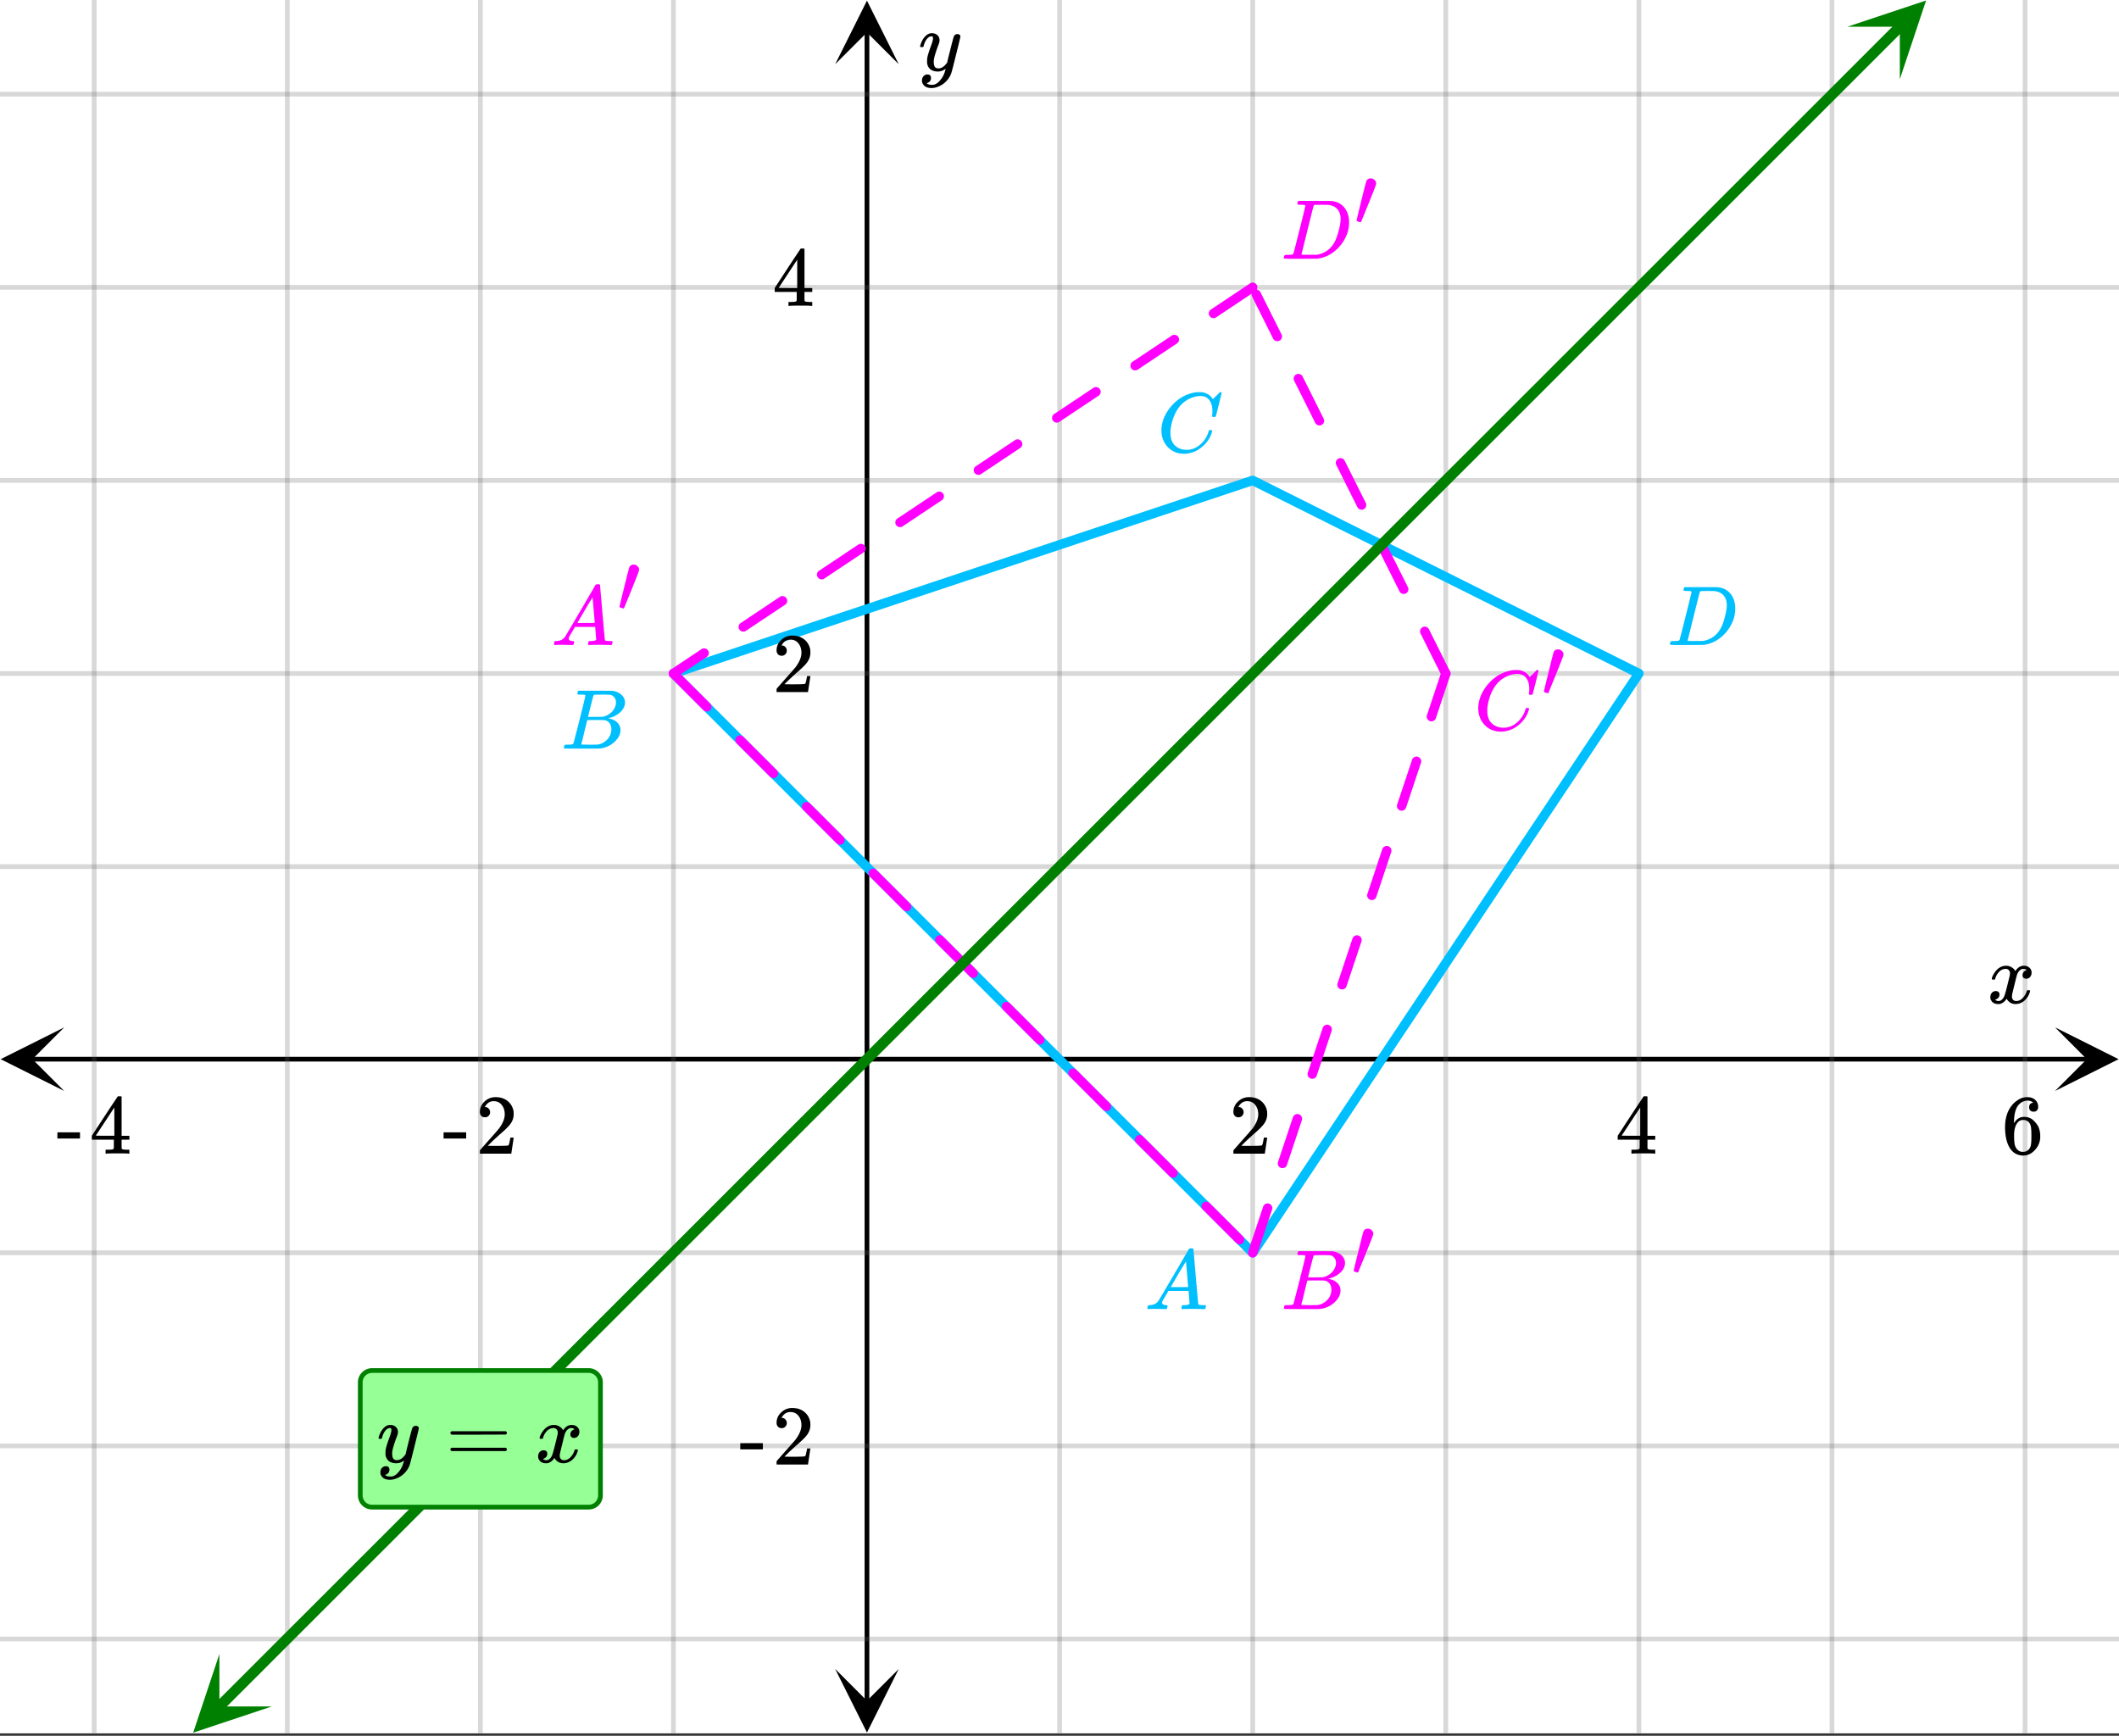 <svg xmlns="http://www.w3.org/2000/svg" xmlns:xlink="http://www.w3.org/1999/xlink" width="449.28" height="368" viewBox="0 0 336.96 276"><rect x="0" y="0" width="336.96" height="276" fill="#333333" stroke="none"/><defs><symbol overflow="visible" id="l"><path d="M.563 0C.5-.063.469-.11.469-.14c0-.04.015-.118.047-.235.03-.113.054-.18.078-.203L.64-.625h.203c.625-.02 1.082-.242 1.375-.672.05-.05.863-1.422 2.437-4.11A452.554 452.554 0 0 0 7.046-9.5c.052-.07.095-.113.126-.125.039-.02.144-.031.312-.031h.235c.05.086.078.133.078.14l.375 4.344c.25 2.906.383 4.375.406 4.406.04.094.332.141.875.141.094 0 .16.008.203.016.04 0 .07.011.094.03a.111.111 0 0 1 .047.095.983.983 0 0 1-.047.187 1.032 1.032 0 0 1-.078.25C9.648-.016 9.594 0 9.5 0c-.168 0-.438-.004-.813-.016-.374-.007-.671-.015-.89-.015-.844 0-1.399.011-1.656.031h-.172a.365.365 0 0 1-.094-.11c0-.019.016-.1.047-.25.031-.124.055-.195.078-.218l.047-.047h.281c.477-.008.766-.082.86-.219L7.03-2.875H3.813l-.454.781c-.324.543-.492.836-.5.875a.524.524 0 0 0-.046.203c0 .23.203.36.609.391.176 0 .265.047.265.14a.583.583 0 0 1-.046.188.754.754 0 0 1-.094.25C3.523-.016 3.473 0 3.39 0c-.157 0-.403-.004-.735-.016-.336-.007-.586-.015-.75-.015C1.258-.031.848-.02.672 0zm6.39-3.5c0-.102-.058-.805-.172-2.11-.105-1.3-.164-1.956-.172-1.968L6.25-7c-.148.242-.434.719-.86 1.438L4.189-3.5H6.952zm0 0"/></symbol><symbol overflow="visible" id="m"><path d="M3.89-8.469c0-.008-.007-.02-.015-.031a.084.084 0 0 0-.047-.016.311.311 0 0 1-.062-.03.156.156 0 0 0-.079-.017c-.03-.007-.062-.015-.093-.015h-.219a.516.516 0 0 0-.125-.016h-.531c-.043-.008-.074-.039-.094-.094-.012-.019-.008-.097.016-.234.039-.164.082-.258.125-.281h1.75c2.332 0 3.562.008 3.687.015.613.094 1.098.313 1.453.657.352.344.531.746.531 1.203 0 .312-.085.617-.25.906-.199.367-.515.695-.953.984-.437.293-.89.485-1.359.579l-.14.046c.593.086 1.07.293 1.437.625.363.336.547.747.547 1.235 0 .648-.297 1.258-.89 1.828a4.026 4.026 0 0 1-2.47 1.11C6.047-.005 5.098 0 3.266 0 1.46 0 .55-.008.53-.031.488-.051.47-.086.47-.141c0-.062.008-.125.031-.187.04-.164.086-.258.14-.281a.954.954 0 0 1 .204-.016h.078c.238 0 .504-.008.797-.031.133-.031.222-.086.265-.172.02-.031.344-1.274.97-3.735.624-2.468.937-3.769.937-3.906zm4.86 1.14c0-.312-.078-.57-.234-.78a1.131 1.131 0 0 0-.625-.438c-.063-.02-.48-.035-1.25-.047-.18 0-.368.008-.563.016h-.64c-.125.012-.211.043-.25.094-.024.043-.172.609-.454 1.703-.273 1.093-.414 1.672-.421 1.734h1.093c.727 0 1.145-.004 1.25-.016.375-.07.723-.222 1.047-.453.332-.226.586-.504.766-.828.187-.332.281-.66.281-.984zm-.734 4.235c0-.394-.106-.722-.313-.984a1.208 1.208 0 0 0-.797-.453c-.054-.008-.43-.016-1.125-.016-1.062 0-1.593.008-1.593.016 0 .023-.086.351-.25.984a121.9 121.9 0 0 0-.454 1.906l-.25.938c0 .043.051.062.157.062.113 0 .476.008 1.093.016.801 0 1.235-.004 1.297-.016.582-.062 1.098-.32 1.547-.78a2.279 2.279 0 0 0 .688-1.673zm0 0"/></symbol><symbol overflow="visible" id="n"><path d="M8.781-6.484c0-.75-.168-1.336-.5-1.766-.324-.426-.793-.64-1.406-.64-.48 0-.996.117-1.547.343-.969.418-1.73 1.117-2.281 2.094-.492.867-.805 1.887-.938 3.062V-3c0 1.031.336 1.773 1.016 2.219.438.304.969.453 1.594.453.343 0 .718-.07 1.125-.219.531-.219 1.008-.57 1.437-1.062.426-.5.723-1.04.89-1.625.032-.114.056-.18.079-.204.031-.019.102-.03.219-.03.187 0 .281.038.281.109 0 .023-.012.07-.031.14-.211.805-.64 1.524-1.297 2.156C6.773-.425 6.05-.016 5.25.173a3.756 3.756 0 0 1-.953.125C3.367.297 2.594.03 1.969-.5A3.566 3.566 0 0 1 .766-2.516a3.733 3.733 0 0 1-.094-.875c0-1.082.336-2.132 1.015-3.156a7.267 7.267 0 0 1 1.5-1.64 6.098 6.098 0 0 1 1.97-1.063c.53-.164 1.015-.25 1.452-.25.32 0 .508.008.563.016.539.093.992.32 1.36.671l.109.141c.05.074.097.137.14.188.04.054.067.078.078.078.032 0 .149-.114.36-.344.062-.05.129-.113.203-.188l.219-.218a.722.722 0 0 1 .14-.14l.203-.204h.079c.124 0 .187.031.187.094 0 .031-.148.648-.438 1.844a166.04 166.04 0 0 0-.484 1.89.239.239 0 0 1-.078.094.858.858 0 0 1-.234.016h-.204a.936.936 0 0 1-.093-.094c0-.008.008-.086.031-.235.02-.175.031-.375.031-.593zm0 0"/></symbol><symbol overflow="visible" id="o"><path d="M3.875-8.469c0-.008-.008-.02-.016-.031a.084.084 0 0 0-.046-.016c-.012-.007-.028-.02-.047-.03a.291.291 0 0 0-.094-.017c-.031-.007-.063-.015-.094-.015H3.36a.516.516 0 0 0-.125-.016h-.14c-.305 0-.465-.031-.485-.094-.011-.019-.007-.093.016-.218.05-.176.094-.274.125-.297h2.688c1.5 0 2.335.008 2.515.015.176 0 .36.028.547.079.707.156 1.27.527 1.688 1.109.425.586.64 1.313.64 2.188 0 .449-.055.89-.156 1.328-.262 1.011-.79 1.933-1.578 2.765-.906.93-1.946 1.485-3.11 1.672l-.187.031L3.187 0h-1.5C.883 0 .478-.02.47-.063v-.015C.445-.118.438-.141.438-.141c0-.02.015-.086.046-.203.04-.133.079-.21.11-.234.031-.031.133-.047.312-.047.239 0 .508-.008.813-.031.125-.031.207-.086.25-.172.031-.031.351-1.274.968-3.735.626-2.468.938-3.769.938-3.906zm5.61 2.14c0-.663-.18-1.19-.532-1.577-.355-.383-.844-.61-1.469-.672h-.593c-.157-.008-.305-.016-.438-.016-.137 0-.281.008-.437.016h-.563c-.125.012-.21.055-.25.125-.023.031-.351 1.328-.984 3.89-.637 2.555-.953 3.84-.953 3.86 0 .043.05.062.156.062h2.25c.851-.132 1.57-.492 2.156-1.078.32-.332.586-.71.797-1.14.207-.426.398-.993.578-1.704.188-.718.281-1.304.281-1.765zm0 0"/></symbol><symbol overflow="visible" id="q"><path d="M.781-3.75C.727-3.8.703-3.848.703-3.89c.031-.25.172-.563.422-.938.414-.633.941-1.004 1.578-1.11.133-.007.235-.015.297-.015.313 0 .598.086.86.25.269.156.46.355.578.594.113-.157.187-.25.218-.282.332-.375.711-.562 1.14-.562.364 0 .661.105.891.312.227.211.344.465.344.766 0 .281-.078.516-.234.703a.776.776 0 0 1-.625.281.64.64 0 0 1-.422-.14.521.521 0 0 1-.156-.39c0-.415.222-.696.672-.845a.58.58 0 0 0-.141-.093.705.705 0 0 0-.39-.094.91.91 0 0 0-.266.031c-.336.149-.586.445-.75.89-.032.075-.164.579-.39 1.516-.231.93-.356 1.45-.376 1.563a1.827 1.827 0 0 0-.047.406c0 .211.063.383.188.516.125.125.289.187.5.187.383 0 .726-.16 1.031-.484.3-.32.508-.676.625-1.063.02-.082.04-.129.063-.14.03-.02.109-.031.234-.031.164 0 .25.039.25.109 0 .012-.012.058-.031.14-.149.563-.461 1.055-.938 1.47-.43.323-.875.484-1.344.484-.625 0-1.101-.282-1.421-.844-.262.406-.594.68-1 .812-.086.02-.2.032-.344.032-.524 0-.89-.188-1.11-.563a.953.953 0 0 1-.14-.531c0-.27.078-.5.234-.688a.798.798 0 0 1 .625-.28c.395 0 .594.187.594.562 0 .336-.164.574-.484.718a.359.359 0 0 1-.063.047l-.078.031c-.012.012-.024.016-.031.016h-.032c0 .031.063.074.188.125a.817.817 0 0 0 .36.078c.32 0 .597-.203.827-.61.102-.163.282-.75.532-1.75.05-.206.109-.437.171-.687.063-.257.11-.457.141-.593.031-.133.05-.211.063-.235a2.86 2.86 0 0 0 .078-.531.678.678 0 0 0-.188-.5.613.613 0 0 0-.484-.203c-.406 0-.762.156-1.063.469a2.562 2.562 0 0 0-.609 1.078c-.012.074-.031.12-.063.14a.752.752 0 0 1-.218.016zm0 0"/></symbol><symbol overflow="visible" id="v"><path d="M6.234-5.813c.125 0 .227.04.313.11.094.062.14.152.14.266 0 .117-.226 1.058-.671 2.828C5.578-.836 5.328.133 5.266.312a3.459 3.459 0 0 1-.688 1.22 3.641 3.641 0 0 1-1.11.874c-.491.239-.945.36-1.359.36-.687 0-1.152-.22-1.39-.657-.094-.125-.14-.304-.14-.53 0-.306.085-.544.265-.72.187-.168.379-.25.578-.25.394 0 .594.188.594.563 0 .332-.157.578-.47.734a.298.298 0 0 1-.062.032.295.295 0 0 0-.078.03c-.011.009-.023.016-.031.016L1.328 2c.031.05.129.11.297.172.133.05.273.078.422.078h.11c.155 0 .273-.012.359-.031.332-.094.648-.324.953-.688A3.69 3.69 0 0 0 4.188.25c.093-.3.14-.477.14-.531 0-.008-.012-.004-.031.015a.358.358 0 0 1-.078.047c-.336.239-.703.36-1.11.36-.46 0-.84-.106-1.14-.313-.293-.219-.48-.531-.563-.937a2.932 2.932 0 0 1-.015-.407c0-.218.007-.382.03-.5.063-.394.266-1.054.61-1.984.196-.531.297-.898.297-1.11a.838.838 0 0 0-.031-.265c-.024-.05-.074-.078-.156-.078h-.063c-.21 0-.406.094-.594.281-.293.293-.511.727-.656 1.297 0 .012-.008.027-.015.047a.188.188 0 0 1-.032.047l-.015.015c-.012.012-.028.016-.047.016h-.36C.305-3.8.281-3.836.281-3.86a.97.97 0 0 1 .047-.203c.188-.625.469-1.113.844-1.468.3-.282.617-.422.953-.422.383 0 .688.105.906.312.227.2.344.485.344.86-.023.168-.04.261-.047.281 0 .055-.07.246-.203.578-.367 1-.586 1.735-.656 2.203a1.857 1.857 0 0 0-.016.297c0 .344.05.61.156.797.114.18.313.266.594.266.207 0 .406-.051.594-.157a1.84 1.84 0 0 0 .422-.328c.093-.101.21-.242.36-.422a32.833 32.833 0 0 1 .25-1.063c.093-.35.175-.687.25-1 .343-1.35.534-2.062.577-2.124a.592.592 0 0 1 .578-.36zm0 0"/></symbol><symbol overflow="visible" id="p"><path d="M2.672-7.547c.226 0 .426.086.594.25.175.156.265.34.265.547 0 .043-.011.11-.031.203 0 .063-.39 1.063-1.172 3C1.547-1.609 1.145-.629 1.125-.609c-.012.023-.031.03-.063.03C1-.578.895-.597.75-.64.52-.723.406-.785.406-.828c0-.063.25-1.102.75-3.125.5-2.02.77-3.078.813-3.172.125-.281.36-.422.703-.422zm0 0"/></symbol><symbol overflow="visible" id="r"><path d="M1.484-5.781c-.25 0-.449-.078-.593-.235a.872.872 0 0 1-.22-.609c0-.645.243-1.195.735-1.656a2.46 2.46 0 0 1 1.766-.703c.77 0 1.41.21 1.922.625.508.418.82.964.937 1.64.008.168.016.32.016.453 0 .524-.156 1.012-.469 1.47-.25.374-.758.89-1.516 1.546-.324.281-.777.695-1.359 1.234l-.781.766 1.016.016c1.414 0 2.164-.024 2.25-.079.039-.007.085-.101.14-.28.031-.095.094-.4.188-.923v-.03h.53v.03l-.374 2.47V0h-5v-.25c0-.188.008-.29.031-.313.008-.007.383-.437 1.125-1.28.977-1.095 1.61-1.813 1.89-2.157.602-.82.907-1.57.907-2.25 0-.594-.156-1.086-.469-1.484-.312-.407-.746-.61-1.297-.61-.523 0-.945.235-1.265.703-.024.032-.047.079-.078.141a.274.274 0 0 0-.047.078c0 .012.02.016.062.016a.68.68 0 0 1 .547.25.801.801 0 0 1 .219.562c0 .23-.078.422-.235.578a.76.76 0 0 1-.578.235zm0 0"/></symbol><symbol overflow="visible" id="s"><path d="M6.234 0c-.125-.031-.71-.047-1.75-.047-1.074 0-1.671.016-1.796.047h-.126v-.625h.422c.383-.008.618-.031.704-.063a.286.286 0 0 0 .171-.14c.008-.008.016-.25.016-.719v-.672h-3.5v-.625l2.031-3.11A431.58 431.58 0 0 1 4.5-9.108c.02-.008.113-.016.281-.016h.25l.078.078v6.203h1.235v.625H5.109V-.89a.25.25 0 0 0 .079.157c.07.062.328.101.765.109h.39V0zm-2.28-2.844v-4.5L1-2.859l1.469.015zm0 0"/></symbol><symbol overflow="visible" id="t"><path d="M5.031-8.11c-.199-.195-.48-.304-.843-.328-.625 0-1.153.274-1.579.813-.418.586-.625 1.492-.625 2.719L2-4.86l.11-.172c.363-.54.859-.813 1.484-.813.414 0 .781.09 1.094.266a2.6 2.6 0 0 1 .64.547c.219.242.395.492.531.75.196.449.297.933.297 1.453v.234c0 .211-.027.403-.078.578-.105.532-.383 1.032-.828 1.5-.387.407-.82.66-1.297.766a2.688 2.688 0 0 1-.547.047c-.168 0-.32-.016-.453-.047-.668-.125-1.2-.484-1.594-1.078C.83-1.66.563-2.79.563-4.218c0-.97.171-1.817.515-2.548.344-.726.82-1.296 1.438-1.703a2.62 2.62 0 0 1 1.562-.515c.531 0 .953.14 1.266.421.32.282.484.665.484 1.141 0 .23-.07.414-.203.547-.125.137-.297.203-.516.203-.218 0-.398-.062-.53-.187-.126-.125-.188-.301-.188-.532 0-.406.21-.644.64-.718zm-.593 3.235a1.18 1.18 0 0 0-.97-.484c-.335 0-.605.105-.812.312C2.22-4.597 2-3.883 2-2.907c0 .794.05 1.345.156 1.657.094.273.242.5.453.688.22.187.477.28.782.28.457 0 .804-.171 1.046-.515.133-.187.22-.41.25-.672.04-.258.063-.64.063-1.14v-.422c0-.508-.023-.895-.063-1.156a1.566 1.566 0 0 0-.25-.688zm0 0"/></symbol><symbol overflow="visible" id="u"><path d="M.14-2.406v-.985h3.594v.985zm0 0"/></symbol><symbol overflow="visible" id="w"><path d="M.75-4.672c0-.125.063-.219.188-.281H9.53c.133.062.203.156.203.281 0 .094-.062.18-.187.25l-4.281.016H.969C.82-4.457.75-4.546.75-4.672zm0 2.61c0-.133.07-.223.219-.266h8.578a.249.249 0 0 0 .062.047l.063.047c.02.011.035.039.047.078.008.031.015.062.015.094 0 .117-.07.203-.203.265H.937C.813-1.859.75-1.945.75-2.063zm0 0"/></symbol><clipPath id="a"><path d="M0 0h336.96v275.59H0zm0 0"/></clipPath><clipPath id="b"><path d="M.102 163.363H11V174H.102zm0 0"/></clipPath><clipPath id="c"><path d="M326.79 163.363h10.17V174h-10.17zm0 0"/></clipPath><clipPath id="d"><path d="M14 0h309v275.59H14zm0 0"/></clipPath><clipPath id="e"><path d="M132.809 265H143v10.488h-10.191zm0 0"/></clipPath><clipPath id="f"><path d="M132.809 0H143v10.21h-10.191zm0 0"/></clipPath><clipPath id="g"><path d="M0 14h336.96v247H0zm0 0"/></clipPath><clipPath id="h"><path d="M30 263h14v12.59H30zm0 0"/></clipPath><clipPath id="i"><path d="M26.55 271.336l18.77-18.758 18.762 18.77-18.77 18.761zm0 0"/></clipPath><clipPath id="j"><path d="M293 0h14v13h-14zm0 0"/></clipPath><clipPath id="k"><path d="M293.77 4.25l18.77-18.762 18.76 18.77-18.769 18.762zm0 0"/></clipPath></defs><g clip-path="url(#a)" fill="#fff"><path d="M0 0h337v275.59H0zm0 0"/><path d="M0 0h337v275.59H0zm0 0"/></g><path d="M5.055 168.418h326.89" fill="none" stroke="#000" stroke-width=".749"/><g clip-path="url(#b)"><path d="M10.21 163.363L.103 168.418l10.109 5.055-5.055-5.055zm0 0"/></g><g clip-path="url(#c)"><path d="M326.79 163.363l10.108 5.055-10.109 5.055 5.055-5.055zm0 0"/></g><g clip-path="url(#d)"><path d="M168.5 0v275.59M199.203 0v275.59M229.91 0v275.59M260.613 0v275.59M291.316 0v275.59M322.023 0v275.59M107.09 0v275.59M76.387 0v275.59M45.684 0v275.59M14.977 0v275.59" fill="none" stroke-linecap="round" stroke-linejoin="round" stroke="#666" stroke-opacity=".251" stroke-width=".749"/></g><path d="M137.863 270.535V5.055" fill="none" stroke="#000" stroke-width=".749"/><g clip-path="url(#e)"><path d="M132.809 265.379l5.054 10.11 5.055-10.11-5.055 5.055zm0 0"/></g><g clip-path="url(#f)"><path d="M132.809 10.21L137.863.103l5.055 10.109-5.055-5.055zm0 0"/></g><g clip-path="url(#g)"><path d="M0 137.797h337M0 107.09h337M0 76.387h337M0 45.684h337M0 14.977h337M0 199.203h337M0 229.91h337M0 260.613h337" fill="none" stroke-linecap="round" stroke-linejoin="round" stroke="#666" stroke-opacity=".251" stroke-width=".749"/></g><path d="M107.09 107.09l92.113-30.703M199.203 76.387l61.41 30.703M260.613 107.09l-61.41 92.113M199.203 199.203L107.09 107.09" fill="red" stroke-width="1.498" stroke-linecap="round" stroke="#00bfff"/><path d="M199.203 199.203l30.707-92.113" fill="red"/><path d="M198.492 198.969l2.371-7.106a.723.723 0 0 1 .375-.433.708.708 0 0 1 .57-.04.71.71 0 0 1 .434.376.708.708 0 0 1 .04.57l-2.368 7.105a.735.735 0 0 1-.375.434.725.725 0 0 1-.57.04.724.724 0 0 1-.434-.376.725.725 0 0 1-.043-.57zm4.738-14.211l2.368-7.106a.717.717 0 0 1 .375-.43.72.72 0 0 1 .574-.042c.195.066.34.191.433.375.09.187.106.375.04.574l-2.368 7.101a.714.714 0 0 1-.375.434.736.736 0 0 1-.574.043.735.735 0 0 1-.433-.375.735.735 0 0 1-.04-.574zm4.735-14.207l2.37-7.106a.723.723 0 0 1 .376-.433.708.708 0 0 1 .57-.04.71.71 0 0 1 .434.376.725.725 0 0 1 .043.57l-2.371 7.105a.735.735 0 0 1-.375.434.725.725 0 0 1-.57.04.735.735 0 0 1-.434-.376.725.725 0 0 1-.043-.57zm4.738-14.211l2.367-7.106a.735.735 0 0 1 .375-.433.735.735 0 0 1 .575-.04c.195.067.34.192.433.376.09.187.106.375.04.574l-2.368 7.101a.724.724 0 0 1-.375.434.736.736 0 0 1-.574.043.73.73 0 0 1-.434-.379.725.725 0 0 1-.039-.57zm4.738-14.207l2.368-7.106a.735.735 0 0 1 .375-.433.725.725 0 0 1 .57-.043c.2.066.34.191.434.379a.725.725 0 0 1 .042.57l-2.37 7.105a.723.723 0 0 1-.376.434.725.725 0 0 1-.57.04.735.735 0 0 1-.434-.376.708.708 0 0 1-.039-.57zm4.735-14.211l2.367-7.106a.735.735 0 0 1 .375-.433.735.735 0 0 1 .574-.04c.196.067.34.192.434.376.09.183.105.375.039.57l-2.367 7.106a.735.735 0 0 1-.375.433.718.718 0 0 1-.575.04.71.71 0 0 1-.433-.376.725.725 0 0 1-.04-.57zm4.738-14.211l2.285-6.856c.067-.199.192-.34.375-.433a.725.725 0 0 1 .57-.043c.2.066.34.191.434.379a.725.725 0 0 1 .043.57l-2.289 6.86a.71.71 0 0 1-.375.433.725.725 0 0 1-.57.04.735.735 0 0 1-.434-.376.718.718 0 0 1-.039-.574zm0 0" fill="#f0f"/><path d="M229.91 107.09l-30.707-61.406" fill="red"/><path d="M229.238 107.426l-3.347-6.7a.725.725 0 0 1-.043-.57.73.73 0 0 1 .379-.433.708.708 0 0 1 .57-.04.71.71 0 0 1 .433.376l3.348 6.699a.725.725 0 0 1 .043.57.73.73 0 0 1-.379.434.725.725 0 0 1-.57.039.735.735 0 0 1-.434-.375zM222.54 94.03l-3.348-6.699a.718.718 0 0 1-.039-.574.694.694 0 0 1 .375-.43.71.71 0 0 1 .57-.043c.196.067.34.192.434.375l3.348 6.7a.71.71 0 0 1 .043.57.714.714 0 0 1-.375.433.735.735 0 0 1-.574.043.735.735 0 0 1-.434-.375zm-6.695-13.398l-3.352-6.7a.725.725 0 0 1-.039-.57.735.735 0 0 1 .375-.433.708.708 0 0 1 .57-.04.69.69 0 0 1 .434.376l3.352 6.699c.09.183.105.375.039.57a.735.735 0 0 1-.375.434.725.725 0 0 1-.57.039.714.714 0 0 1-.434-.375zm-6.7-13.395l-3.347-6.699a.718.718 0 0 1-.043-.574.717.717 0 0 1 .375-.43.718.718 0 0 1 .574-.043c.195.067.34.192.434.375l3.347 6.7a.708.708 0 0 1 .04.57.702.702 0 0 1-.376.433.725.725 0 0 1-.57.043.735.735 0 0 1-.433-.375zm-6.699-13.398l-3.347-6.7a.725.725 0 0 1-.043-.57.73.73 0 0 1 .379-.433.708.708 0 0 1 .57-.04.71.71 0 0 1 .434.376l3.347 6.699a.725.725 0 0 1 .043.57.73.73 0 0 1-.379.434.725.725 0 0 1-.57.039.735.735 0 0 1-.434-.375zm0 0" fill="#f0f"/><path d="M199.203 45.684L107.09 107.09" fill="red"/><path d="M199.621 46.305l-6.23 4.156a.74.74 0 0 1-.563.11.715.715 0 0 1-.476-.321.719.719 0 0 1-.114-.563.73.73 0 0 1 .32-.472l6.231-4.156a.717.717 0 0 1 .563-.11.72.72 0 0 1 .476.317c.113.172.152.359.11.562a.71.71 0 0 1-.317.477zm-12.465 8.308l-6.23 4.157a.733.733 0 0 1-.563.109.725.725 0 0 1-.476-.32.717.717 0 0 1-.11-.563.72.72 0 0 1 .317-.476l6.234-4.153a.717.717 0 0 1 .563-.11.72.72 0 0 1 .476.317c.113.172.149.36.11.563a.715.715 0 0 1-.32.476zm-12.46 8.309l-6.231 4.152a.719.719 0 0 1-.563.114.729.729 0 0 1-.476-.32c-.113-.173-.153-.36-.113-.563a.738.738 0 0 1 .32-.477l6.23-4.152c.172-.114.36-.153.563-.114a.729.729 0 0 1 .476.32c.118.173.153.36.114.563a.729.729 0 0 1-.32.477zm-12.462 8.308L156 75.383a.713.713 0 0 1-.559.113.729.729 0 0 1-.476-.32.719.719 0 0 1-.113-.563.738.738 0 0 1 .32-.476l6.23-4.153a.719.719 0 0 1 .563-.113c.203.043.36.149.476.32.114.172.153.36.11.563a.72.72 0 0 1-.317.476zm-12.464 8.31l-6.23 4.151a.719.719 0 0 1-.563.114.738.738 0 0 1-.477-.32.717.717 0 0 1-.11-.563.72.72 0 0 1 .317-.477l6.234-4.152a.719.719 0 0 1 .563-.113c.2.043.36.148.473.32.117.172.152.36.113.563a.725.725 0 0 1-.32.476zm-12.461 8.308L131.079 92c-.173.113-.36.152-.563.113a.729.729 0 0 1-.477-.32c-.113-.172-.152-.36-.113-.563a.729.729 0 0 1 .32-.476l6.23-4.152a.719.719 0 0 1 .563-.114.729.729 0 0 1 .477.32c.117.172.152.36.113.563a.738.738 0 0 1-.32.477zm-12.461 8.308l-6.235 4.153a.71.71 0 0 1-.558.109.71.71 0 0 1-.477-.316.719.719 0 0 1-.113-.563.729.729 0 0 1 .32-.477l6.23-4.156a.733.733 0 0 1 .563-.11c.203.04.36.15.477.321.113.172.152.36.11.563a.72.72 0 0 1-.317.476zm-12.465 8.305l-4.875 3.254a.717.717 0 0 1-.563.11.71.71 0 0 1-.476-.317.719.719 0 0 1-.114-.563.729.729 0 0 1 .32-.476l4.88-3.254a.733.733 0 0 1 .562-.11c.2.04.36.149.473.32.117.173.152.36.113.56a.715.715 0 0 1-.32.476zm0 0" fill="#f0f"/><path d="M107.09 107.09l92.113 92.113" fill="red"/><path d="M107.621 106.563l5.297 5.292a.735.735 0 0 1 .219.532.735.735 0 0 1-.219.531.735.735 0 0 1-.531.219.735.735 0 0 1-.532-.219l-5.293-5.297a.72.72 0 0 1-.218-.531c0-.207.07-.383.219-.528a.705.705 0 0 1 .527-.218.72.72 0 0 1 .531.219zm10.59 10.59l5.297 5.296a.72.72 0 0 1 .219.528.735.735 0 0 1-.22.53.735.735 0 0 1-.53.22.72.72 0 0 1-.528-.22l-5.297-5.296a.72.72 0 0 1-.218-.527c0-.207.074-.387.218-.532a.728.728 0 0 1 .532-.218.72.72 0 0 1 .527.218zm10.59 10.59l5.297 5.296a.726.726 0 0 1 .218.527.728.728 0 0 1-.218.532.728.728 0 0 1-.532.218.726.726 0 0 1-.527-.218l-5.297-5.297a.72.72 0 0 1-.219-.528c0-.207.075-.382.22-.53a.735.735 0 0 1 .53-.22.72.72 0 0 1 .528.22zm10.594 10.593l5.292 5.293a.72.72 0 0 1 .22.531c0 .207-.071.383-.22.528a.705.705 0 0 1-.527.218.72.72 0 0 1-.531-.219l-5.293-5.292a.723.723 0 0 1-.223-.532c0-.207.075-.383.223-.527a.708.708 0 0 1 .527-.223c.207 0 .383.075.532.223zm10.59 10.59l5.296 5.293a.735.735 0 0 1 .219.531.735.735 0 0 1-.219.531.735.735 0 0 1-.531.219.735.735 0 0 1-.531-.219l-5.293-5.297a.713.713 0 0 1-.219-.53c0-.208.07-.384.219-.528a.705.705 0 0 1 .527-.219c.207 0 .387.07.531.219zm10.59 10.59l5.296 5.297a.72.72 0 0 1 .219.527.735.735 0 0 1-.219.531.735.735 0 0 1-.531.219.72.72 0 0 1-.528-.219l-5.296-5.297a.72.72 0 0 1-.22-.527c0-.207.075-.383.22-.531a.735.735 0 0 1 .53-.22.72.72 0 0 1 .528.22zm10.59 10.59l5.296 5.296a.713.713 0 0 1 .219.532.71.71 0 0 1-.22.527.71.71 0 0 1-.526.219.713.713 0 0 1-.532-.22l-5.297-5.296a.72.72 0 0 1-.218-.527c0-.207.074-.383.218-.532a.735.735 0 0 1 .532-.218.72.72 0 0 1 .527.218zm10.593 10.593l5.293 5.293a.723.723 0 0 1 .222.531.708.708 0 0 1-.222.528.708.708 0 0 1-.528.222.723.723 0 0 1-.53-.222l-5.294-5.293a.723.723 0 0 1-.222-.531c0-.207.074-.383.222-.528a.708.708 0 0 1 .528-.222c.207 0 .382.074.53.222zm10.59 10.59l5.297 5.297a.72.72 0 0 1 .218.527.735.735 0 0 1-.218.532.735.735 0 0 1-.532.218.72.72 0 0 1-.527-.218l-5.297-5.297a.713.713 0 0 1-.219-.532.71.71 0 0 1 .22-.527.71.71 0 0 1 .526-.219c.207 0 .387.07.532.22zm0 0" fill="#f0f"/><path d="M34.805 271.422l1.797-1.793 1.793-1.793 1.796-1.793 1.793-1.793 1.793-1.797 1.797-1.793 1.793-1.793 1.797-1.793 1.793-1.793 1.797-1.793 1.793-1.797 1.793-1.793 1.797-1.792 1.793-1.793 1.797-1.793 1.793-1.797 1.793-1.793 1.796-1.793 1.793-1.793 1.797-1.793 1.793-1.793 1.793-1.797 1.797-1.793 1.793-1.793 1.797-1.793 7.176-7.176 1.797-1.793 7.175-7.175 1.797-1.793 3.586-3.586 1.797-1.793 1.793-1.797 1.797-1.793 3.586-3.586 1.797-1.793 7.175-7.176 1.797-1.793 7.176-7.176 1.797-1.793 1.793-1.793 1.797-1.793 1.793-1.796 1.793-1.793 1.797-1.793 1.793-1.793 1.796-1.793 1.793-1.793 1.793-1.797 1.797-1.793 1.793-1.793 1.797-1.793 1.793-1.793 1.793-1.797 1.797-1.793 1.793-1.793 1.797-1.793 7.176-7.176 1.796-1.793 1.793-1.793 1.797-1.792 1.793-1.793 1.793-1.797 1.797-1.793 1.793-1.793 1.797-1.793 1.793-1.793 1.793-1.797 1.797-1.793 1.793-1.793 1.797-1.793 7.175-7.176 1.797-1.793 3.586-3.586 1.797-1.793 1.793-1.797 1.797-1.792 3.586-3.586 1.797-1.793 1.793-1.797 1.797-1.793 3.586-3.586 1.796-1.793 7.176-7.176 1.797-1.793L234 72.328l1.797-1.793 1.793-1.797 1.793-1.793 1.797-1.793 1.793-1.793 1.797-1.793 1.793-1.796 1.793-1.793 1.796-1.793 1.793-1.793 1.797-1.793 1.793-1.793 1.793-1.797 1.797-1.793 1.793-1.793 1.797-1.793 7.176-7.176 1.797-1.793 3.585-3.586 1.797-1.793 1.793-1.797 1.797-1.793 3.586-3.586 1.797-1.792 1.793-1.797 1.797-1.793 1.793-1.793 1.797-1.793 7.175-7.176 1.797-1.793" fill="none" stroke-width="1.685" stroke-linecap="round" stroke-linejoin="round" stroke="green"/><g clip-path="url(#h)"><g clip-path="url(#i)"><path d="M34.89 263l-4.171 12.508 12.511-4.168h-8.34zm0 0" fill="green"/></g></g><g clip-path="url(#j)"><g clip-path="url(#k)"><path d="M293.77 4.25L306.28.082l-4.172 12.512V4.25zm0 0" fill="green"/></g></g><use xlink:href="#l" x="181.98" y="208.154" fill="#00bfff"/><use xlink:href="#m" x="89.2" y="119.036" fill="#00bfff"/><use xlink:href="#n" x="184.016" y="71.856" fill="#00bfff"/><use xlink:href="#o" x="265.107" y="102.56" fill="#00bfff"/><use xlink:href="#l" x="87.62" y="102.56" fill="#f0f"/><use xlink:href="#p" x="98.104" y="97.318" fill="#f0f"/><use xlink:href="#m" x="203.698" y="208.154" fill="#f0f"/><use xlink:href="#p" x="214.849" y="202.911" fill="#f0f"/><use xlink:href="#n" x="234.402" y="116.04" fill="#f0f"/><use xlink:href="#p" x="245.097" y="110.798" fill="#f0f"/><use xlink:href="#o" x="203.698" y="41.151" fill="#f0f"/><use xlink:href="#p" x="215.306" y="35.909" fill="#f0f"/><use xlink:href="#q" x="316.031" y="159.513"/><use xlink:href="#r" x="195.46" y="183.44"/><use xlink:href="#s" x="256.869" y="183.44"/><use xlink:href="#t" x="318.278" y="183.44"/><use xlink:href="#u" x="70.396" y="183.44"/><use xlink:href="#r" x="75.638" y="183.44"/><use xlink:href="#u" x="8.987" y="183.44"/><use xlink:href="#s" x="14.229" y="183.44"/><use xlink:href="#v" x="146.033" y="11.233"/><use xlink:href="#r" x="122.818" y="110.049"/><use xlink:href="#s" x="122.818" y="48.64"/><use xlink:href="#u" x="117.576" y="232.867"/><use xlink:href="#r" x="122.818" y="232.867"/><path d="M57.29 237.773v-17.972c0-.25.046-.488.144-.719.093-.23.23-.43.406-.605.176-.176.375-.313.605-.407.23-.097.47-.144.72-.144h34.444c.25 0 .489.047.72.144.23.094.429.23.605.407.175.175.312.375.406.605.098.23.144.469.144.719v17.972c0 .247-.046.485-.144.715-.094.23-.23.434-.406.61a1.805 1.805 0 0 1-.606.402c-.23.098-.469.145-.719.145H59.164c-.25 0-.488-.047-.719-.145a1.805 1.805 0 0 1-.605-.402 1.832 1.832 0 0 1-.406-.61 1.813 1.813 0 0 1-.145-.715zm0 0" fill="#96ff96" stroke="green" stroke-width=".749"/><use xlink:href="#v" x="59.911" y="232.53"/><use xlink:href="#w" x="70.875" y="232.53"/><use xlink:href="#q" x="85.104" y="232.53"/></svg>